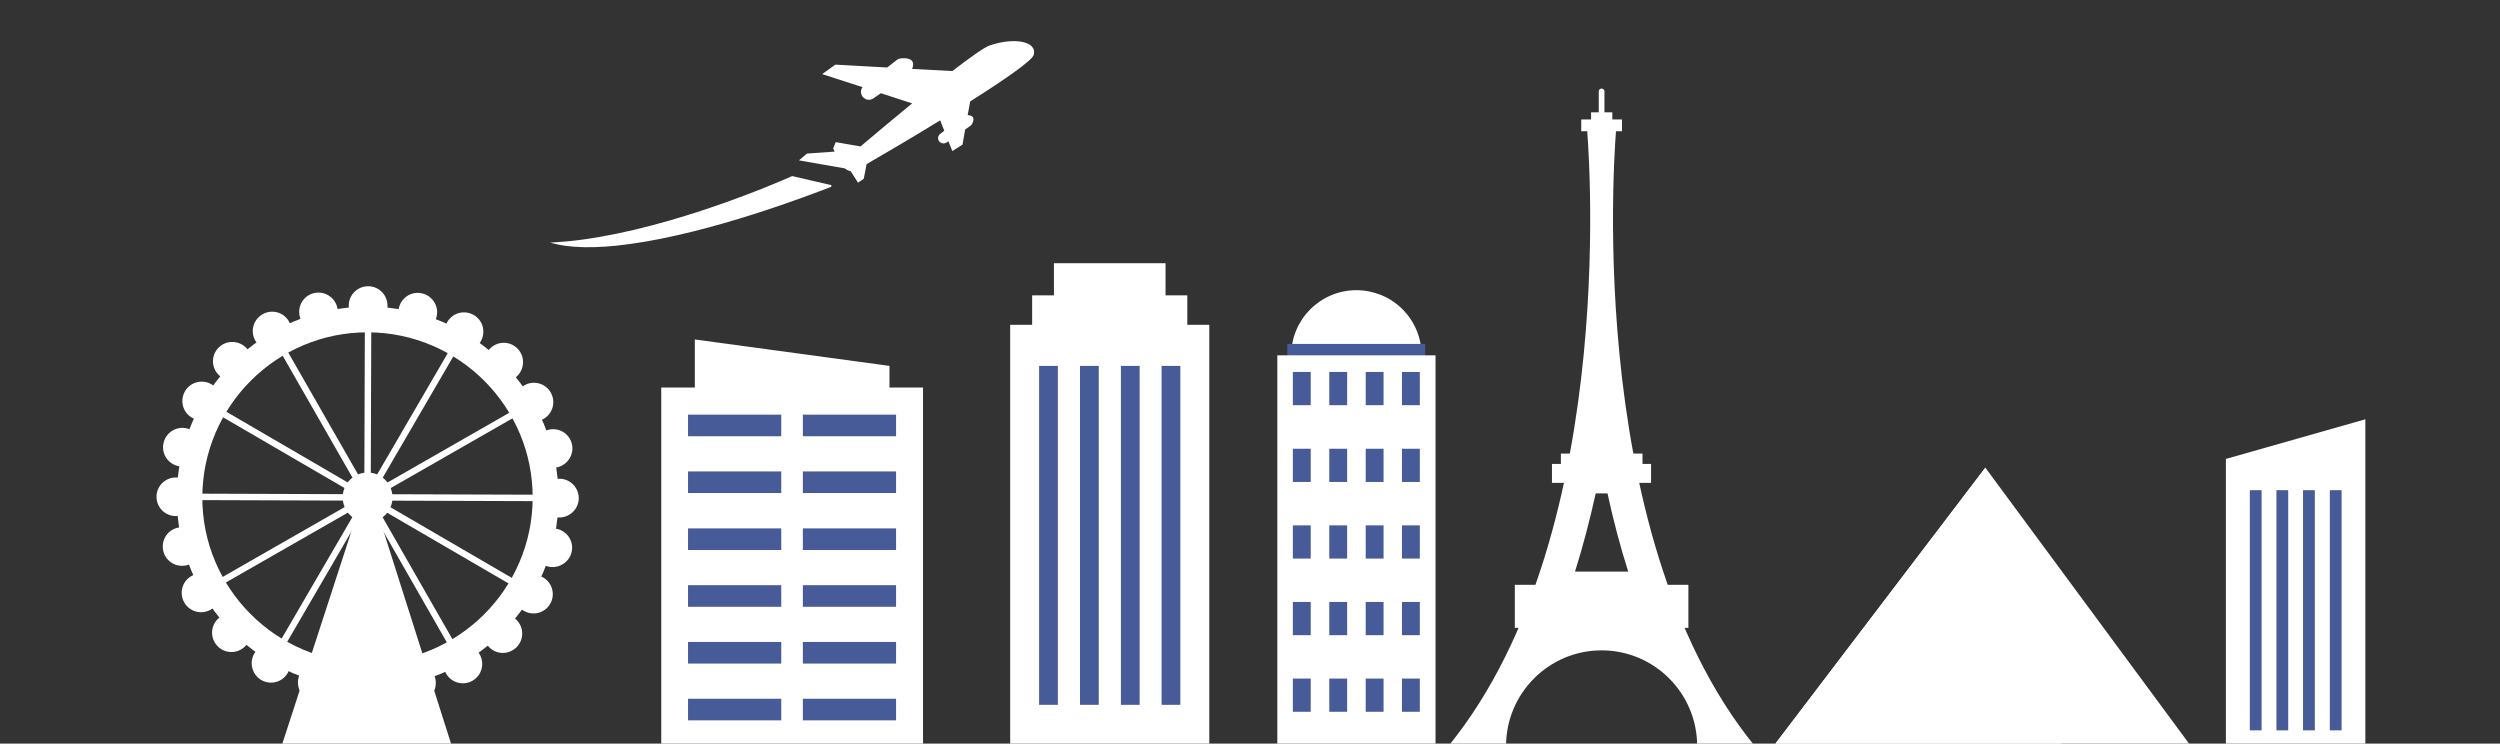 <?xml version="1.0" encoding="utf-8"?>
<!-- Generator: Adobe Illustrator 23.0.3, SVG Export Plug-In . SVG Version: 6.00 Build 0)  -->
<svg version="1.1" xmlns="http://www.w3.org/2000/svg" xmlns:xlink="http://www.w3.org/1999/xlink" x="0px" y="0px"
	 viewBox="0 0 1400 416.4" style="enable-background:new 0 0 1400 416.4;" xml:space="preserve">
<rect x="0" y="0" width="1400" height="416.4" fill="#333333" stroke="none"/>
<style type="text/css">
	.st0{fill:#FFFFFF;}
	.st1{fill:#475B99;}
	.st2{fill:none;}
</style>
<g id="BACKGROUND">
	<g>
		<path class="st0" d="M326,134.2c-5.9,0.8-11.5,1.3-16.8,1.6c-0.4,0-0.9,0-1.3,0c0,0,0,0,0,0c10.6,3.2,25.6,3.5,44.5,0.9
			c46-6.2,101.8-27.7,113.1-32.1l0.1-0.9l-22-5.1C434.9,102.5,377.8,127.2,326,134.2z"/>
	</g>
	<path class="st0" d="M554.1,25.5c-3.1,1.1-11,6.8-20.8,14.3l-22.5-1.2c2.4-6.2-3.6-6.2-6.4-5.9c-0.8,0.1-1.6,0.4-2.2,0.9l-5.4,4.2
		l-29-1.6l-7.4,5.3l22.6,7.3c-1.5,2-1,5.1,1.3,6.4c0.1,0.1,0.2,0.1,0.3,0.2c1.4,0.8,3.2,0.6,4.5-0.3l4.2-2.9l17.5,5.7
		C500,66.7,489.5,75.6,481.9,82l-13.9-2.4l-1.4,3.5c0.3,0.6,0.5,1.2,0.8,1.8L451.9,86l-4.5,3.8l25.7,4.5c1,0.8,2.2,1.4,3.3,1.6
		l4.1,6.4l3.2-2.2l1.6-8.2c8.9-5.1,24.9-14.5,41.2-24.5l2.3,5.8l-2.3,1.8c-1.7,1.3-1.5,3.9,0.3,4.9c0.1,0,0.1,0.1,0.2,0.1
		c1,0.5,2.2,0.4,3.1-0.2l1-0.7l2.2,5.5l5.7-3.6l1.5-8.5l3-2.1c0.4-0.3,0.8-0.7,1-1.2c1.8-3.8-0.5-4.6-2.6-4.7l1.4-7.7
		c19-12,34.8-22.9,35.6-26.1C580.9,22.8,567.3,20.9,554.1,25.5z"/>
</g>
<g id="OBJECT">
	<g>
		<g>
			<g>
				<rect x="590.2" y="147.4" class="st0" width="62.5" height="27.5"/>
				<rect x="578" y="165.4" class="st0" width="86.9" height="20.5"/>
				<rect x="565.7" y="181.9" class="st0" width="111.5" height="235.9"/>
				<g>
					<rect x="581.9" y="204.9" class="st1" width="10.5" height="189.8"/>
					<rect x="604.8" y="204.9" class="st1" width="10.5" height="189.8"/>
					<rect x="627.7" y="204.9" class="st1" width="10.5" height="189.8"/>
					<rect x="650.5" y="204.9" class="st1" width="10.5" height="189.8"/>
				</g>
			</g>
			<g>
				<rect x="370.3" y="217" class="st0" width="146.6" height="200.4"/>
				<polygon class="st0" points="498.1,274.1 389.1,274.1 389.1,190.1 498.1,204.9 				"/>
				<g>
					<g>
						<rect x="385.3" y="232.2" class="st1" width="52.2" height="12.1"/>
						<rect x="449.6" y="232.2" class="st1" width="52.2" height="12.1"/>
					</g>
					<g>
						<rect x="385.3" y="264" class="st1" width="52.2" height="12.1"/>
						<rect x="449.6" y="264" class="st1" width="52.2" height="12.1"/>
					</g>
					<g>
						<rect x="385.3" y="295.9" class="st1" width="52.2" height="12.1"/>
						<rect x="449.6" y="295.9" class="st1" width="52.2" height="12.1"/>
					</g>
					<g>
						<rect x="385.3" y="327.7" class="st1" width="52.2" height="12.1"/>
						<rect x="449.6" y="327.7" class="st1" width="52.2" height="12.1"/>
					</g>
					<g>
						<rect x="385.3" y="359.5" class="st1" width="52.2" height="12.1"/>
						<rect x="449.6" y="359.5" class="st1" width="52.2" height="12.1"/>
					</g>
					<g>
						<rect x="385.3" y="391.3" class="st1" width="52.2" height="12.1"/>
						<rect x="449.6" y="391.3" class="st1" width="52.2" height="12.1"/>
					</g>
				</g>
			</g>
			<g>
				<polygon class="st0" points="1246.5,419.2 1324.6,419.2 1324.6,234.8 1246.5,257 				"/>
				<g>
					<rect x="1259.9" y="274.5" class="st1" width="6.6" height="134.5"/>
					<rect x="1274.8" y="274.5" class="st1" width="6.6" height="134.5"/>
					<rect x="1289.7" y="274.5" class="st1" width="6.6" height="134.5"/>
					<rect x="1304.7" y="274.5" class="st1" width="6.6" height="134.5"/>
				</g>
			</g>
			<g>
				<path class="st0" d="M896.9,77.8L896.9,77.8c-0.9,0-1.6-0.7-1.6-1.6v-25c0-0.9,0.7-1.6,1.6-1.6l0,0c0.9,0,1.6,0.7,1.6,1.6v25
					C898.5,77.1,897.8,77.8,896.9,77.8z"/>
				<path class="st0" d="M896.9,364.2L896.9,364.2c29.5,0,53.5,24,53.5,53.5l0,0h32.2C884,296.5,905.2,70.4,905.2,70.4h-16.6
					c0,0,21.2,226-77.4,347.3h32.2l0,0C843.4,388.2,867.4,364.2,896.9,364.2z M893.6,276.3h6.6c3.3,15.3,7.2,29.9,11.6,43.8H882
					C886.4,306.2,890.2,291.6,893.6,276.3z"/>
				<rect x="869.1" y="259.8" class="st0" width="55.5" height="10.6"/>
				<rect x="848.3" y="327.5" class="st0" width="97.2" height="24.1"/>
				<rect x="874.1" y="254" class="st0" width="45.7" height="9.6"/>
				<rect x="885.5" y="66.9" class="st0" width="22.8" height="6.6"/>
				<rect x="891" y="62.9" class="st0" width="11.9" height="5.7"/>
			</g>
			<g>
				<polygon class="st0" points="205.9,269.5 158,416.8 252.8,417.1 				"/>
			</g>
			<g>
				<g>
					
						<rect x="156.8" y="218.5" transform="matrix(3.329418e-03 -1 1 3.329418e-03 -14.994 425.629)" class="st0" width="98.4" height="3.6"/>
				</g>
				<g>
					
						<rect x="175.1" y="178.8" transform="matrix(0.868 -0.497 0.497 0.868 -89.957 118.106)" class="st0" width="3.6" height="98.4"/>
				</g>
				<g>
					
						<rect x="153.7" y="200.1" transform="matrix(0.503 -0.864 0.864 0.503 -138.166 258.333)" class="st0" width="3.6" height="98.4"/>
				</g>
				<g>
					
						<rect x="145.8" y="229.2" transform="matrix(3.329418e-03 -1 1 3.329418e-03 -131.256 425.048)" class="st0" width="3.6" height="98.4"/>
				</g>
				<g>
					
						<rect x="106.1" y="305.7" transform="matrix(0.868 -0.497 0.497 0.868 -132.314 117.888)" class="st0" width="98.4" height="3.6"/>
				</g>
				<g>
					
						<rect x="127.3" y="327.1" transform="matrix(0.503 -0.864 0.864 0.503 -196.516 316.107)" class="st0" width="98.4" height="3.6"/>
				</g>
				<g>
					
						<rect x="156.4" y="335" transform="matrix(3.329418e-03 -1 1 3.329418e-03 -131.837 541.31)" class="st0" width="98.4" height="3.6"/>
				</g>
				<g>
					
						<rect x="233" y="279.9" transform="matrix(0.868 -0.497 0.497 0.868 -132.53 160.256)" class="st0" width="3.6" height="98.4"/>
				</g>
				<g>
					
						<rect x="254.4" y="258.6" transform="matrix(0.503 -0.864 0.864 0.503 -138.745 374.453)" class="st0" width="3.6" height="98.4"/>
				</g>
				<g>
					
						<rect x="262.3" y="229.6" transform="matrix(3.329418e-03 -1 1 3.329418e-03 -15.575 541.891)" class="st0" width="3.6" height="98.4"/>
				</g>
				<g>
					
						<rect x="207.2" y="247.8" transform="matrix(0.868 -0.497 0.497 0.868 -90.168 160.463)" class="st0" width="98.4" height="3.6"/>
				</g>
				<g>
					
						<rect x="185.9" y="226.4" transform="matrix(0.503 -0.864 0.864 0.503 -80.393 316.69)" class="st0" width="98.4" height="3.6"/>
				</g>
			</g>
			<g>
				<path class="st0" d="M205.5,385.5c-58.9-0.2-106.7-48.3-106.5-107.3c0.2-58.9,48.3-106.7,107.3-106.5
					c58.9,0.2,106.7,48.3,106.5,107.3C312.5,337.9,264.4,385.7,205.5,385.5z M206.1,186.1c-51-0.2-92.6,41.2-92.8,92.2
					c-0.2,51,41.2,92.6,92.2,92.8c51,0.2,92.6-41.2,92.8-92.2C298.5,227.9,257.1,186.3,206.1,186.1z"/>
			</g>
			<g>
				<g>
					<path class="st0" d="M217,171.2c0,6-4.9,10.8-10.9,10.8c-6,0-10.8-4.9-10.8-10.9c0-6,4.9-10.8,10.9-10.8
						C212.2,160.3,217,165.2,217,171.2z"/>
				</g>
				<g>
					<path class="st0" d="M188.8,171.9c1.5,5.8-1.9,11.7-7.7,13.2c-5.8,1.5-11.7-1.9-13.2-7.7c-1.5-5.8,1.9-11.7,7.7-13.2
						C181.4,162.7,187.3,166.2,188.8,171.9z"/>
				</g>
				<g>
					<path class="st0" d="M161.8,180c3,5.2,1.2,11.8-4,14.8c-5.2,3-11.8,1.2-14.8-4c-3-5.2-1.2-11.8,4-14.8
						C152.2,173,158.9,174.8,161.8,180z"/>
				</g>
				<g>
					<path class="st0" d="M137.8,194.7c4.2,4.2,4.2,11.1-0.1,15.3c-4.2,4.2-11.1,4.2-15.3-0.1c-4.2-4.2-4.2-11.1,0.1-15.3
						C126.7,190.4,133.6,190.5,137.8,194.7z"/>
				</g>
				<g>
					<path class="st0" d="M118.4,215.2c5.2,3,6.9,9.6,3.9,14.8c-3,5.2-9.6,6.9-14.8,3.9c-5.2-3-6.9-9.6-3.9-14.8
						C106.6,213.9,113.3,212.2,118.4,215.2z"/>
				</g>
				<g>
					<path class="st0" d="M105,240c5.8,1.6,9.2,7.5,7.6,13.3c-1.6,5.8-7.5,9.2-13.3,7.6c-5.8-1.6-9.2-7.5-7.6-13.3
						C93.3,241.8,99.2,238.4,105,240z"/>
				</g>
				<g>
					
						<ellipse transform="matrix(7.957046e-02 -0.997 0.997 7.957046e-02 -186.751 354.162)" class="st0" cx="98.4" cy="278.2" rx="10.8" ry="10.8"/>
				</g>
				<g>
					<path class="st0" d="M99.2,295.6c5.8-1.5,11.7,1.9,13.2,7.7c1.5,5.8-1.9,11.7-7.7,13.2c-5.8,1.5-11.7-1.9-13.2-7.7
						C90,303,93.4,297.1,99.2,295.6z"/>
				</g>
				<g>
					<path class="st0" d="M107.2,322.6c5.2-3,11.8-1.2,14.8,4c3,5.2,1.2,11.8-4,14.8c-5.2,3-11.8,1.2-14.8-4
						C100.2,332.2,102,325.5,107.2,322.6z"/>
				</g>
				<g>
					<path class="st0" d="M122,346.6c4.2-4.2,11.1-4.2,15.3,0.1c4.2,4.2,4.2,11.1-0.1,15.3c-4.2,4.2-11.1,4.2-15.3-0.1
						C117.7,357.7,117.7,350.8,122,346.6z"/>
				</g>
				<g>
					<path class="st0" d="M142.4,366c3-5.2,9.6-6.9,14.8-3.9c5.2,3,6.9,9.6,3.9,14.8c-3,5.2-9.6,6.9-14.8,3.9
						C141.2,377.8,139.4,371.1,142.4,366z"/>
				</g>
				<g>
					<path class="st0" d="M167.2,379.4c1.6-5.8,7.5-9.2,13.3-7.6c5.8,1.6,9.2,7.5,7.6,13.3c-1.6,5.8-7.5,9.2-13.3,7.6
						C169.1,391.1,165.7,385.2,167.2,379.4z"/>
				</g>
				<g>
					<path class="st0" d="M194.6,386c0-6,4.9-10.8,10.9-10.8c6,0,10.8,4.9,10.8,10.9c0,6-4.9,10.8-10.9,10.8
						C199.5,396.8,194.6,391.9,194.6,386z"/>
				</g>
				<g>
					<path class="st0" d="M222.8,385.2c-1.5-5.8,1.9-11.7,7.7-13.2c5.8-1.5,11.7,1.9,13.2,7.7c1.5,5.8-1.9,11.7-7.7,13.2
						C230.3,394.4,224.3,391,222.8,385.2z"/>
				</g>
				<g>
					<path class="st0" d="M249.8,377.2c-3-5.2-1.2-11.8,4-14.8c5.2-3,11.8-1.2,14.8,4c3,5.2,1.2,11.8-4,14.8
						C259.4,384.2,252.8,382.4,249.8,377.2z"/>
				</g>
				<g>
					<path class="st0" d="M273.9,362.4c-4.2-4.2-4.2-11.1,0.1-15.3c4.2-4.2,11.1-4.2,15.3,0.1c4.2,4.2,4.2,11.1-0.1,15.3
						C284.9,366.7,278.1,366.7,273.9,362.4z"/>
				</g>
				<g>
					
						<ellipse transform="matrix(0.968 -0.252 0.252 0.968 -74.2 86.045)" class="st0" cx="298.7" cy="332.6" rx="10.8" ry="10.8"/>
				</g>
				<g>
					<path class="st0" d="M306.7,317.2c-5.8-1.6-9.2-7.5-7.6-13.3c1.6-5.8,7.5-9.2,13.3-7.6c5.8,1.6,9.2,7.5,7.6,13.3
						C318.4,315.3,312.4,318.7,306.7,317.2z"/>
				</g>
				<g>
					<path class="st0" d="M313.2,289.8c-6,0-10.8-4.9-10.8-10.9c0-6,4.9-10.8,10.9-10.8c6,0,10.8,4.9,10.8,10.9
						C324.1,284.9,319.2,289.8,313.2,289.8z"/>
				</g>
				<g>
					<path class="st0" d="M312.5,261.6c-5.8,1.5-11.7-1.9-13.2-7.7c-1.5-5.8,1.9-11.7,7.7-13.2c5.8-1.5,11.7,1.9,13.2,7.7
						C321.7,254.1,318.2,260,312.5,261.6z"/>
				</g>
				<g>
					<path class="st0" d="M304.4,234.6c-5.2,3-11.8,1.2-14.8-4c-3-5.2-1.2-11.8,4-14.8c5.2-3,11.8-1.2,14.8,4
						C311.4,225,309.6,231.6,304.4,234.6z"/>
				</g>
				<g>
					<path class="st0" d="M289.7,210.5c-4.2,4.2-11.1,4.2-15.3-0.1c-4.2-4.2-4.2-11.1,0.1-15.3c4.2-4.2,11.1-4.2,15.3,0.1
						C294,199.5,293.9,206.3,289.7,210.5z"/>
				</g>
				<g>
					<path class="st0" d="M269.2,191.2c-3,5.2-9.6,6.9-14.8,3.9c-5.2-3-6.9-9.6-3.9-14.8c3-5.2,9.6-6.9,14.8-3.9
						C270.5,179.4,272.2,186,269.2,191.2z"/>
				</g>
				<g>
					<path class="st0" d="M244.4,177.7c-1.6,5.8-7.5,9.2-13.3,7.6c-5.8-1.6-9.2-7.5-7.6-13.3c1.6-5.8,7.5-9.2,13.3-7.6
						C242.6,166,246,172,244.4,177.7z"/>
				</g>
			</g>
			<g>
				<path class="st0" d="M219.8,278.6c0,7.7-6.3,13.9-14,13.9c-7.7,0-13.9-6.3-13.9-14c0-7.7,6.3-13.9,14-13.9
					C213.6,264.7,219.8,270.9,219.8,278.6z"/>
			</g>
			<g>
				<polygon class="st0" points="1111.8,261.9 992.5,418.7 1228.8,420.4 				"/>
				<polygon class="st0" points="1111.8,261.9 992.5,418.7 1155.3,419.8 				"/>
			</g>
			<g>
				<g>
					<path class="st0" d="M773.4,165.2c-4.3-1.7-8.9-2.7-13.8-2.7c-20.1,0-36.5,16.3-36.5,36.4c0,0,0,0.1,0,0.1
						c0,20.2,16.4,36.5,36.5,36.5c20.2,0,36.5-16.4,36.5-36.5C796.1,183.7,786.7,170.6,773.4,165.2z"/>
				</g>
				<rect x="720.9" y="192.6" class="st1" width="77.2" height="9.2"/>
				<g>
					<rect x="715.3" y="199" class="st0" width="88.6" height="217.4"/>
				</g>
				<g>
					<g>
						<rect x="724" y="208.3" class="st1" width="10" height="18.6"/>
						<rect x="744.4" y="208.3" class="st1" width="10" height="18.6"/>
						<rect x="764.8" y="208.3" class="st1" width="10" height="18.6"/>
						<rect x="785.1" y="208.3" class="st1" width="10" height="18.6"/>
					</g>
					<g>
						<rect x="724" y="251.3" class="st1" width="10" height="18.6"/>
						<rect x="744.4" y="251.3" class="st1" width="10" height="18.6"/>
						<rect x="764.8" y="251.3" class="st1" width="10" height="18.6"/>
						<rect x="785.1" y="251.3" class="st1" width="10" height="18.6"/>
					</g>
					<g>
						<rect x="724" y="294.2" class="st1" width="10" height="18.6"/>
						<rect x="744.4" y="294.2" class="st1" width="10" height="18.6"/>
						<rect x="764.8" y="294.2" class="st1" width="10" height="18.6"/>
						<rect x="785.1" y="294.2" class="st1" width="10" height="18.6"/>
					</g>
					<g>
						<rect x="724" y="337.1" class="st1" width="10" height="18.6"/>
						<rect x="744.4" y="337.1" class="st1" width="10" height="18.6"/>
						<rect x="764.8" y="337.1" class="st1" width="10" height="18.6"/>
						<rect x="785.1" y="337.1" class="st1" width="10" height="18.6"/>
					</g>
					<g>
						<rect x="724" y="380" class="st1" width="10" height="18.6"/>
						<rect x="744.4" y="380" class="st1" width="10" height="18.6"/>
						<rect x="764.8" y="380" class="st1" width="10" height="18.6"/>
						<rect x="785.1" y="380" class="st1" width="10" height="18.6"/>
					</g>
				</g>
			</g>
			<line class="st2" x1="335.9" y1="417.5" x2="335.9" y2="396.4"/>
		</g>
	</g>
</g>
</svg>
